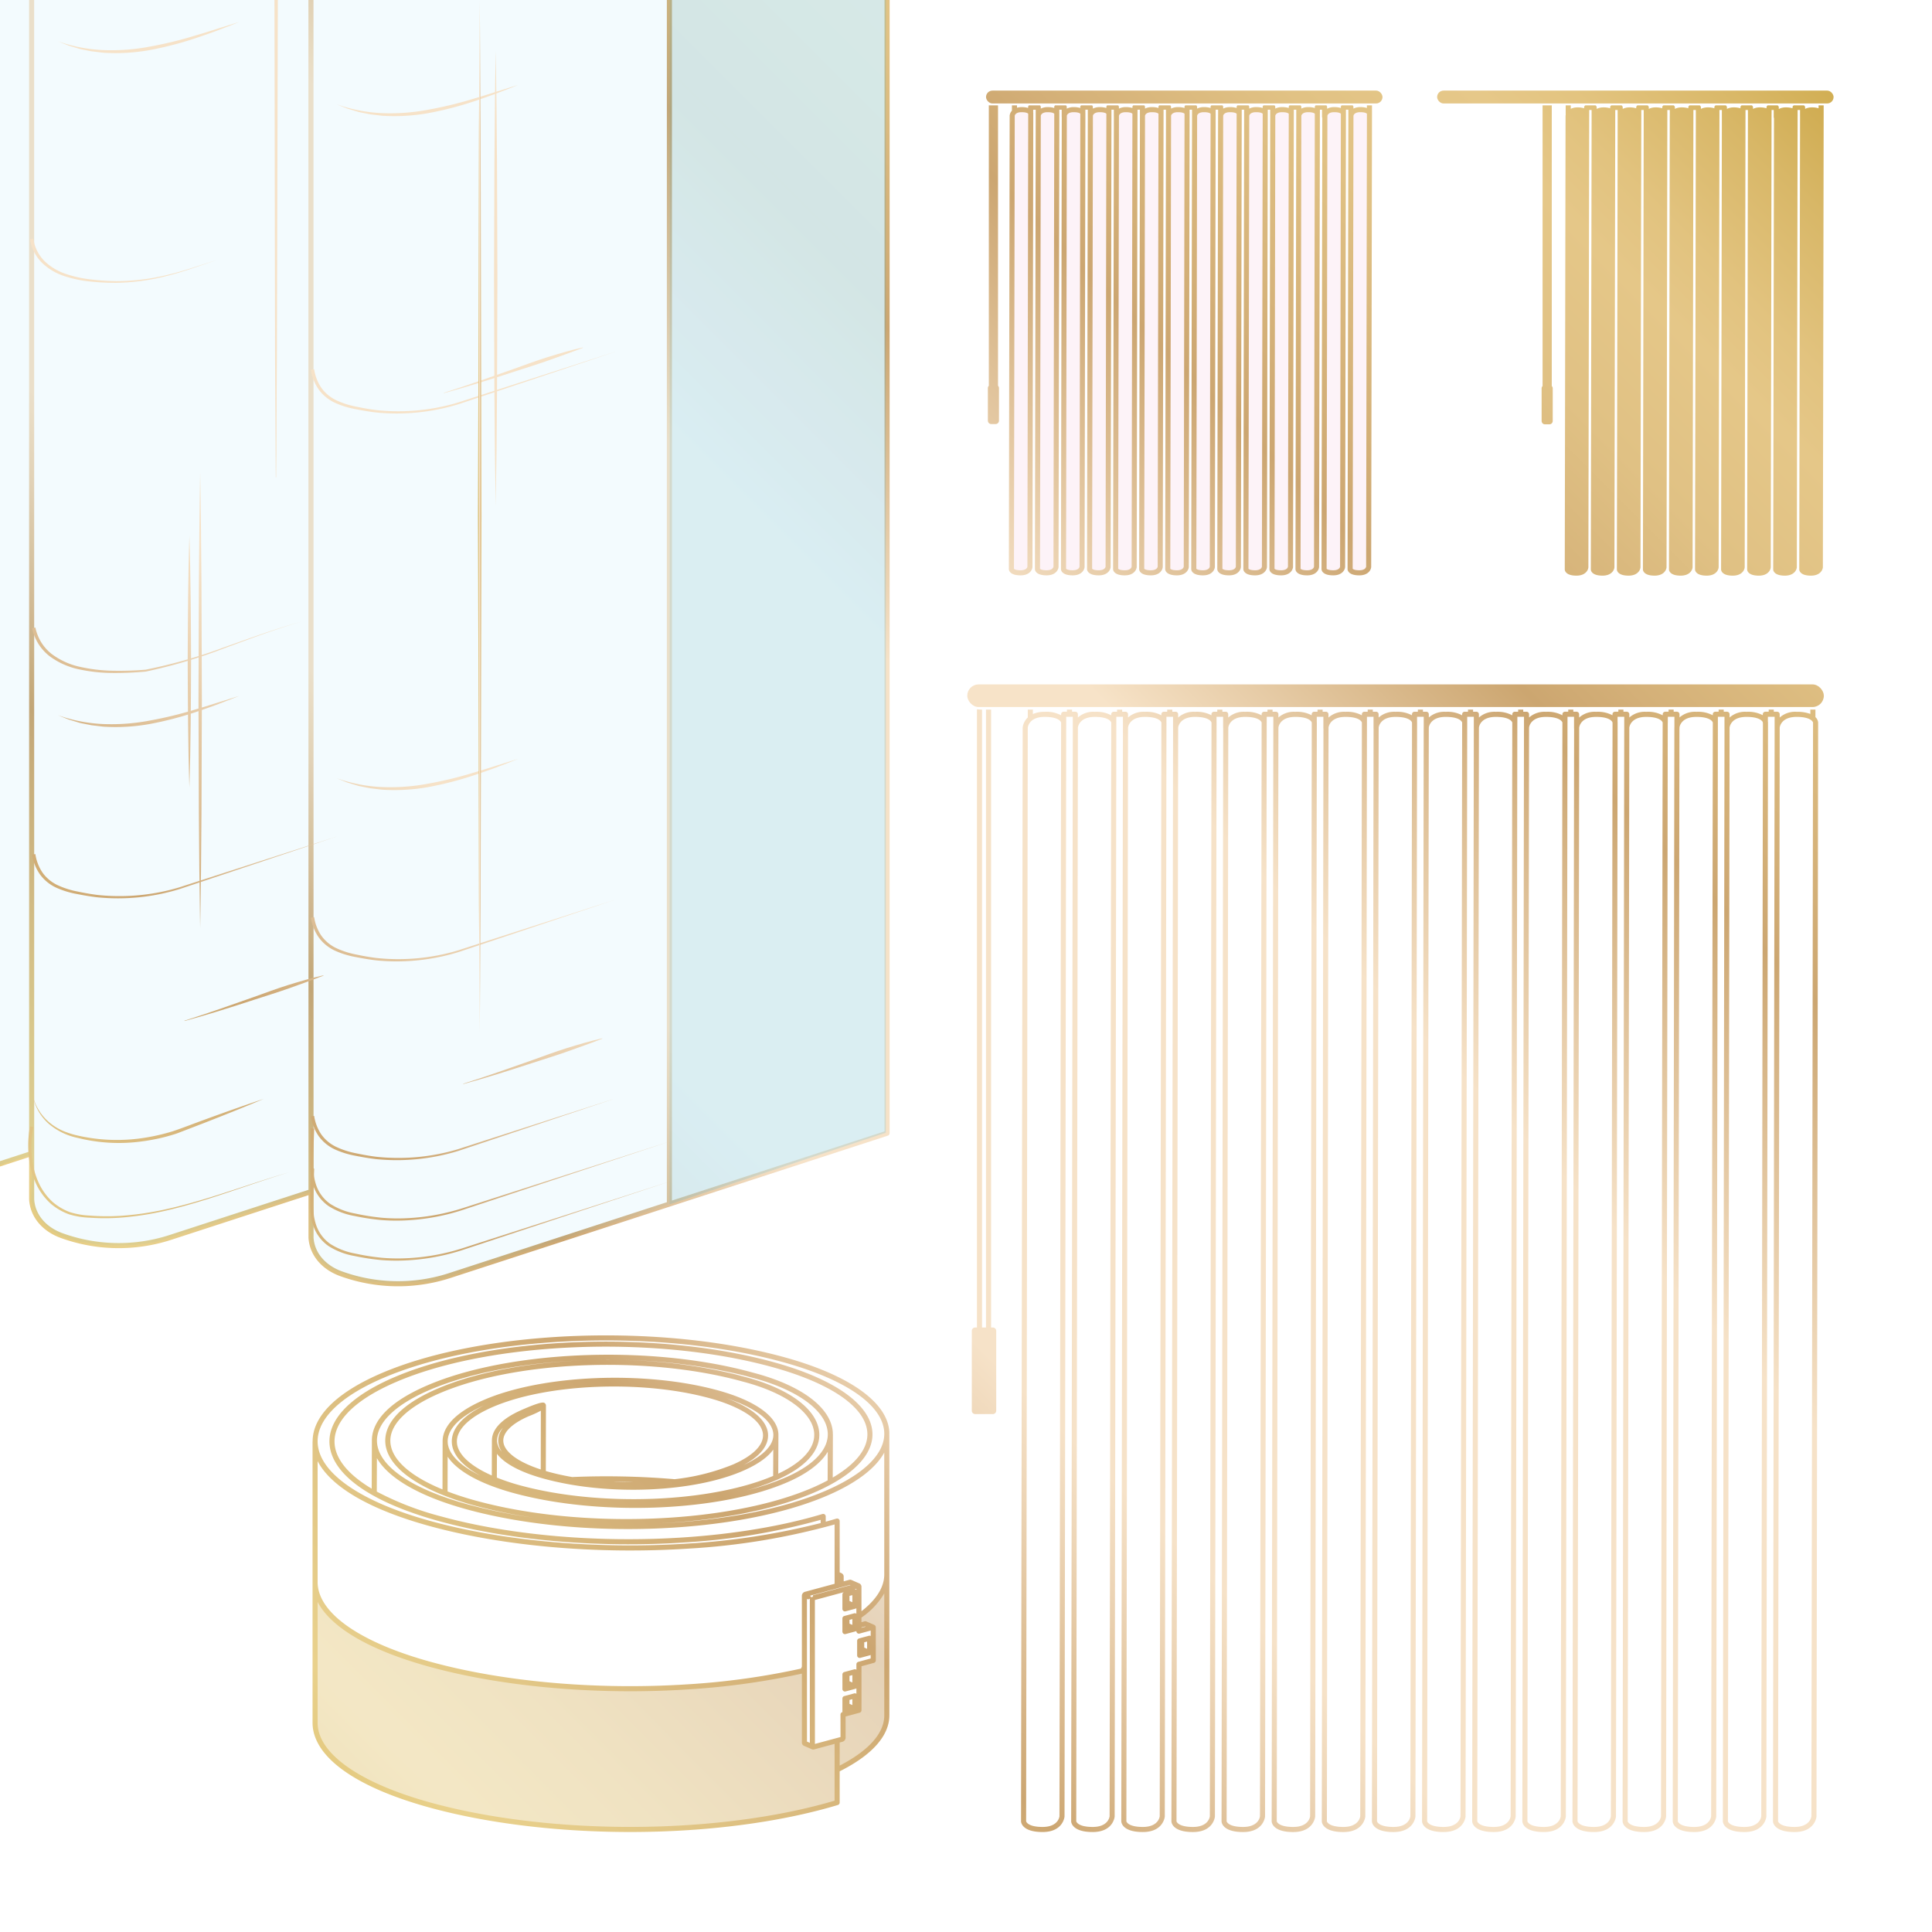 <svg id="fd10c447-c113-49e8-a3a1-543104033af2" data-name="Isolation Mode" xmlns="http://www.w3.org/2000/svg" xmlns:xlink="http://www.w3.org/1999/xlink" viewBox="0 0 570 570"><defs><style>.f286c3e5-eef7-4e6f-a787-8b7ee2caae89{opacity:0.19;fill:url(#a0eccf60-12b5-4ecc-94e8-7d94cad04137);}.bd7a1d1f-dd6f-4619-a085-82ec1206905c,.bfadcf6d-6f22-4037-9214-230cf7a2fd7b{opacity:0.1;}.b1fca614-5984-4a9d-9085-a9a41a1828c4{fill:#e60c80;}.a2478ba7-6d4a-4bff-8ff6-1b24a7a44d4c,.b1fca614-5984-4a9d-9085-a9a41a1828c4{opacity:0.5;}.f2bbcc0b-63f2-4738-9a6e-2f559977c91e{fill:url(#e9a1ef26-1f77-4011-aeb2-71ebdcc7582c);}.f6d57e0a-2a71-466c-accb-7d3a6613c3d0{fill:url(#a2339571-8798-4a38-b864-97060850fe69);}.ed21162f-1175-4ebd-b4b9-2f46033d1843{fill:url(#affb32e7-7368-483a-915f-09052647d119);}.b3e17337-a9ef-40bf-8015-971062f0cc18{fill:url(#a307c739-b07a-4d7f-88ec-98dc107ad2ad);}.a7bbb759-55b1-48b8-8417-98d16b137996{fill:url(#b8116bd8-b034-4091-a79f-6cf687c2dad2);}.bb669971-c50e-4294-8942-0bcb979e06e7{fill:url(#b9c407bd-179c-4af4-951e-5db14246306f);}.a2136889-35a8-4f4f-a896-1a57d1f5e812{fill:url(#aabac6b2-bc99-42f8-b433-bba0ab5526db);}.a42274f0-f2da-4412-9dbc-b7e73df73d48{fill:url(#f6d18f24-c1aa-4e05-bde6-4586d65f9a13);}.a9e3ced6-a6ce-4af0-bbb1-1bf5ac5e4e8a{fill:url(#b5390ddc-460d-4978-840e-07707d4c7e65);}.a66f5287-6baa-4441-ba72-5f0ca2d77b7a{fill:url(#a75f2178-d68d-4ff4-b6a7-6ddaeeed55f2);}.a2478ba7-6d4a-4bff-8ff6-1b24a7a44d4c{fill:url(#b1e83b49-b4d8-4bd9-88ca-b3ba6a193fce);}.e3284c88-0de5-4a88-9e88-0075de1a2e62{fill:url(#ec5f486d-a19f-4d46-a057-0cd65e180b6e);}.afdfda76-251a-4f01-ae99-a1f7174b22d0{fill:url(#a6749cb3-5169-45ce-b45f-8414b2362758);}.ff95026e-8b20-490c-a527-9a79f835f64b{fill:url(#b0337816-608a-4cef-8163-042ad859feb6);}.f3be0bdc-56f3-4058-a193-c18310a39e09{fill:url(#f96748a2-9d52-4549-ae5c-827a50f757ac);}.f00fa678-fd8e-4a77-9355-e7c2231c2c37{fill:url(#b19a1583-c5e5-4733-8602-56f72a9efa4e);}.f4196856-0365-478c-b3c4-b105c9271e91{fill:url(#a4e4f3b8-cb2f-4393-9319-1271524d5f25);}.a358887b-f631-45cf-ae05-d706c767951c{fill:url(#f977f151-f108-4235-b336-af8d9b0b7a85);}.a479643e-079a-4b9f-9b00-197a868d2aec{fill:url(#eb63dfe7-87b8-4c14-b805-57ccb1a61256);}.bd7a1d1f-dd6f-4619-a085-82ec1206905c,.e216487f-6e9c-403d-87d4-740dfb93244a{fill:#00a0e4;}.e216487f-6e9c-403d-87d4-740dfb93244a{opacity:0.05;}.f77f9f01-3151-46b9-b559-0c99eac7715e{fill:url(#be93d267-d1eb-45a2-a9aa-9df4d3649883);}.efa093c5-3860-4301-b2e0-33d4a391ef77{fill:url(#f8009eb5-aa0d-4095-83bb-836c9870fa6c);}.edc1bb56-6573-4f36-ab02-6fb260168585{fill:url(#fb0993a7-5b25-43d0-93db-05d45e57c6d8);}.bb2f7004-7ea4-4bb5-9b7f-8eedc31aa666{fill:url(#a7cdb01c-e293-4e3d-bf72-f1fcc46cb147);}.abbb85ee-08e5-4d50-8dfe-f4226f5d7920{fill:url(#afacdf55-098c-4bd3-bf1f-8a7c955aacae);}.a91112e5-4d23-4541-b464-7e7506e42dff{fill:url(#bd57f77c-796f-4837-ba86-a8f0fddb5764);}.b7693cf1-afdb-4ae7-b2c9-688e3e2c054f{fill:url(#f5d37cef-303b-4645-b3a3-9c575470ba39);}.bbce79db-8fae-48a5-8e16-14648c483931{fill:url(#e539f4ff-52ae-4b11-bd87-5969813e49fb);}.a3d95a63-4b2a-4317-991d-dc75422b803b{fill:url(#b56ee68b-b9e7-4c4b-8e0e-0e4681cd3bb9);}.b49ff9a8-81a5-4629-8ae6-464c192aadc3{fill:url(#a07ffd74-a1fb-4ab0-ad77-cd1056db170d);}.ea259c39-2aed-436e-94dd-1297ecb44eb4{fill:url(#b627dc0b-8893-43e7-8901-07d543fb0faa);}.f036891d-b707-4a12-8bcb-398e20ca3744{fill:url(#ba9e62c2-8b7b-4811-802c-628e7d8d4e0d);}.edb1ec35-5df9-44ab-9cb9-ac986edae14e{fill:url(#fe2d4193-c3bb-473e-a1de-06fe8a3a4b00);}.bde88563-3963-4723-b5d0-fae5aa368fc7{fill:url(#e647ae1b-35bf-4b99-9404-697e3ca2f0ce);}.aef98893-f040-4c3b-9160-3e880c1d4a5f{fill:url(#e7accd7c-5ee1-44cd-a724-c47f33be1dbf);}.bc0db89d-f7c4-46a9-b761-711dbead5689{fill:url(#ec70fd80-a7db-44b7-86b0-0afc3263027c);}.bf82ab51-4f1c-4c73-9f26-67f3c6cb3c07{fill:url(#a0be661f-a497-4ccd-8839-7b4a8e9aaaa4);}.ad67143c-e019-413b-aeee-df14366a7b66{fill:url(#b31f3b96-e6c0-42c3-8111-6f93dd9c8b95);}.acaea82c-f247-447e-af5f-a9c2716df469{fill:url(#bceb2476-da16-46c7-a4f2-e99b69543144);}.a364a0bb-91e7-4630-9a21-3cf3a86d847d{fill:url(#bb1495f5-e217-4249-bd6e-4c0386992a14);}.e233a268-a878-431f-921d-d8833d761f16{fill:url(#a2baf3d3-9e26-4c94-8291-31db829cf68d);}.a773c58d-f79a-4e03-b0eb-2cc151a90adf{fill:url(#bd98d704-ad03-4fe8-80c7-f037c9108521);}.b9569ad3-0ef9-4eb0-8dee-e3972ecba762{fill:url(#a9807f9f-2830-49d1-9216-274f6a70e7b1);}.e276a21c-d769-49e8-8a6f-70f3683bf3fc{fill:url(#b48c0c3c-0d9e-4091-8dc2-292cce93c1ca);}.f2d7bc79-357b-416d-8f9a-1445508b08cb{fill:url(#bdde3e93-e530-4dc1-b58d-bdea2b8f70d9);}.ebebd6f7-acfe-4b68-8f84-301bef6635e0{fill:url(#b3071f5d-00e8-4c5b-9ca4-c0215450fc78);}</style><linearGradient id="a0eccf60-12b5-4ecc-94e8-7d94cad04137" x1="-53.869" y1="450.049" x2="419.58" y2="-22.793" gradientUnits="userSpaceOnUse"><stop offset="0" stop-color="#c29b2e"/><stop offset="0.012" stop-color="#c5a036"/><stop offset="0.107" stop-color="#dfc374"/><stop offset="0.152" stop-color="#e9d18c"/><stop offset="0.201" stop-color="#e2c786"/><stop offset="0.284" stop-color="#d1ad76"/><stop offset="0.303" stop-color="#cca671"/><stop offset="0.326" stop-color="#d6b486"/><stop offset="0.382" stop-color="#edd5b6"/><stop offset="0.41" stop-color="#f6e2c8"/><stop offset="0.607" stop-color="#f6e2c8"/><stop offset="0.719" stop-color="#cca671"/><stop offset="0.746" stop-color="#d3af77"/><stop offset="0.812" stop-color="#e0c184"/><stop offset="0.86" stop-color="#e5c788"/><stop offset="0.885" stop-color="#e2c37f"/><stop offset="0.927" stop-color="#d8b767"/><stop offset="0.98" stop-color="#c9a33f"/><stop offset="1" stop-color="#c29b2e"/></linearGradient><linearGradient id="e9a1ef26-1f77-4011-aeb2-71ebdcc7582c" x1="-2.384" y1="567.693" x2="561.375" y2="4.656" xlink:href="#a0eccf60-12b5-4ecc-94e8-7d94cad04137"/><linearGradient id="a2339571-8798-4a38-b864-97060850fe69" x1="1.38" y1="571.461" x2="565.139" y2="8.425" xlink:href="#a0eccf60-12b5-4ecc-94e8-7d94cad04137"/><linearGradient id="affb32e7-7368-483a-915f-09052647d119" x1="5.209" y1="575.295" x2="568.968" y2="12.259" xlink:href="#a0eccf60-12b5-4ecc-94e8-7d94cad04137"/><linearGradient id="a307c739-b07a-4d7f-88ec-98dc107ad2ad" x1="8.973" y1="579.064" x2="572.731" y2="16.027" xlink:href="#a0eccf60-12b5-4ecc-94e8-7d94cad04137"/><linearGradient id="b8116bd8-b034-4091-a79f-6cf687c2dad2" x1="12.989" y1="583.085" x2="576.748" y2="20.049" xlink:href="#a0eccf60-12b5-4ecc-94e8-7d94cad04137"/><linearGradient id="b9c407bd-179c-4af4-951e-5db14246306f" x1="16.753" y1="586.854" x2="580.512" y2="23.818" xlink:href="#a0eccf60-12b5-4ecc-94e8-7d94cad04137"/><linearGradient id="aabac6b2-bc99-42f8-b433-bba0ab5526db" x1="20.596" y1="590.702" x2="584.355" y2="27.666" xlink:href="#a0eccf60-12b5-4ecc-94e8-7d94cad04137"/><linearGradient id="f6d18f24-c1aa-4e05-bde6-4586d65f9a13" x1="24.486" y1="594.597" x2="588.245" y2="31.561" xlink:href="#a0eccf60-12b5-4ecc-94e8-7d94cad04137"/><linearGradient id="b5390ddc-460d-4978-840e-07707d4c7e65" x1="28.283" y1="598.399" x2="592.042" y2="35.362" xlink:href="#a0eccf60-12b5-4ecc-94e8-7d94cad04137"/><linearGradient id="a75f2178-d68d-4ff4-b6a7-6ddaeeed55f2" x1="32.126" y1="602.247" x2="595.885" y2="39.211" xlink:href="#a0eccf60-12b5-4ecc-94e8-7d94cad04137"/><linearGradient id="b1e83b49-b4d8-4bd9-88ca-b3ba6a193fce" x1="49.7" y1="619.843" x2="613.459" y2="56.807" xlink:href="#a0eccf60-12b5-4ecc-94e8-7d94cad04137"/><linearGradient id="ec5f486d-a19f-4d46-a057-0cd65e180b6e" x1="37.806" y1="607.934" x2="601.565" y2="44.898" xlink:href="#a0eccf60-12b5-4ecc-94e8-7d94cad04137"/><linearGradient id="a6749cb3-5169-45ce-b45f-8414b2362758" x1="111.156" y1="681.378" x2="674.915" y2="118.342" xlink:href="#a0eccf60-12b5-4ecc-94e8-7d94cad04137"/><linearGradient id="b0337816-608a-4cef-8163-042ad859feb6" x1="16.778" y1="586.879" x2="580.536" y2="23.842" xlink:href="#a0eccf60-12b5-4ecc-94e8-7d94cad04137"/><linearGradient id="f96748a2-9d52-4549-ae5c-827a50f757ac" x1="-99.713" y1="470.238" x2="464.046" y2="-92.798" xlink:href="#a0eccf60-12b5-4ecc-94e8-7d94cad04137"/><linearGradient id="b19a1583-c5e5-4733-8602-56f72a9efa4e" x1="-59.706" y1="510.297" x2="504.053" y2="-52.74" xlink:href="#a0eccf60-12b5-4ecc-94e8-7d94cad04137"/><linearGradient id="a4e4f3b8-cb2f-4393-9319-1271524d5f25" x1="-18.106" y1="551.951" x2="545.653" y2="-11.086" xlink:href="#a0eccf60-12b5-4ecc-94e8-7d94cad04137"/><linearGradient id="f977f151-f108-4235-b336-af8d9b0b7a85" x1="14.378" y1="584.476" x2="578.137" y2="21.44" xlink:href="#a0eccf60-12b5-4ecc-94e8-7d94cad04137"/><linearGradient id="eb63dfe7-87b8-4c14-b805-57ccb1a61256" x1="-81.54" y1="384.104" x2="357.379" y2="-54.253" xlink:href="#a0eccf60-12b5-4ecc-94e8-7d94cad04137"/><linearGradient id="be93d267-d1eb-45a2-a9aa-9df4d3649883" x1="-91.559" y1="473.401" x2="479.91" y2="-80.187" xlink:href="#a0eccf60-12b5-4ecc-94e8-7d94cad04137"/><linearGradient id="f8009eb5-aa0d-4095-83bb-836c9870fa6c" x1="-40.476" y1="526.134" x2="530.993" y2="-27.454" xlink:href="#a0eccf60-12b5-4ecc-94e8-7d94cad04137"/><linearGradient id="fb0993a7-5b25-43d0-93db-05d45e57c6d8" x1="-51.257" y1="515.005" x2="520.212" y2="-38.583" xlink:href="#a0eccf60-12b5-4ecc-94e8-7d94cad04137"/><linearGradient id="a7cdb01c-e293-4e3d-bf72-f1fcc46cb147" x1="-155.896" y1="406.986" x2="415.573" y2="-146.602" xlink:href="#a0eccf60-12b5-4ecc-94e8-7d94cad04137"/><linearGradient id="afacdf55-098c-4bd3-bf1f-8a7c955aacae" x1="-54.361" y1="511.801" x2="517.108" y2="-41.788" xlink:href="#a0eccf60-12b5-4ecc-94e8-7d94cad04137"/><linearGradient id="bd57f77c-796f-4837-ba86-a8f0fddb5764" x1="-83.67" y1="481.544" x2="487.799" y2="-72.044" xlink:href="#a0eccf60-12b5-4ecc-94e8-7d94cad04137"/><linearGradient id="f5d37cef-303b-4645-b3a3-9c575470ba39" x1="-229.364" y1="331.145" x2="342.105" y2="-222.444" xlink:href="#a0eccf60-12b5-4ecc-94e8-7d94cad04137"/><linearGradient id="e539f4ff-52ae-4b11-bd87-5969813e49fb" x1="-164.451" y1="398.155" x2="407.018" y2="-155.434" xlink:href="#a0eccf60-12b5-4ecc-94e8-7d94cad04137"/><linearGradient id="b56ee68b-b9e7-4c4b-8e0e-0e4681cd3bb9" x1="-109.468" y1="454.914" x2="462.002" y2="-98.674" xlink:href="#a0eccf60-12b5-4ecc-94e8-7d94cad04137"/><linearGradient id="a07ffd74-a1fb-4ab0-ad77-cd1056db170d" x1="-208.834" y1="352.337" x2="362.635" y2="-201.251" xlink:href="#a0eccf60-12b5-4ecc-94e8-7d94cad04137"/><linearGradient id="b627dc0b-8893-43e7-8901-07d543fb0faa" x1="-100.369" y1="464.306" x2="471.1" y2="-89.282" xlink:href="#a0eccf60-12b5-4ecc-94e8-7d94cad04137"/><linearGradient id="ba9e62c2-8b7b-4811-802c-628e7d8d4e0d" x1="-132.783" y1="430.846" x2="438.686" y2="-122.743" xlink:href="#a0eccf60-12b5-4ecc-94e8-7d94cad04137"/><linearGradient id="fe2d4193-c3bb-473e-a1de-06fe8a3a4b00" x1="-167.848" y1="394.648" x2="403.621" y2="-158.941" xlink:href="#a0eccf60-12b5-4ecc-94e8-7d94cad04137"/><linearGradient id="e647ae1b-35bf-4b99-9404-697e3ca2f0ce" x1="-158.58" y1="404.215" x2="412.889" y2="-149.373" xlink:href="#a0eccf60-12b5-4ecc-94e8-7d94cad04137"/><linearGradient id="e7accd7c-5ee1-44cd-a724-c47f33be1dbf" x1="-257.947" y1="301.639" x2="313.523" y2="-251.949" xlink:href="#a0eccf60-12b5-4ecc-94e8-7d94cad04137"/><linearGradient id="ec70fd80-a7db-44b7-86b0-0afc3263027c" x1="-100.847" y1="463.813" x2="470.622" y2="-89.775" xlink:href="#a0eccf60-12b5-4ecc-94e8-7d94cad04137"/><linearGradient id="a0be661f-a497-4ccd-8839-7b4a8e9aaaa4" x1="-209.18" y1="351.98" x2="362.289" y2="-201.608" gradientUnits="userSpaceOnUse"><stop offset="0" stop-color="#c39c2e"/><stop offset="0.013" stop-color="#c7a137"/><stop offset="0.107" stop-color="#e0c475"/><stop offset="0.152" stop-color="#ead18d"/><stop offset="0.201" stop-color="#e3c786"/><stop offset="0.284" stop-color="#d1ad75"/><stop offset="0.303" stop-color="#cca670"/><stop offset="0.327" stop-color="#d7b586"/><stop offset="0.382" stop-color="#eed6b6"/><stop offset="0.41" stop-color="#f7e3c8"/><stop offset="0.607" stop-color="#f7e3c8"/><stop offset="0.719" stop-color="#cca670"/><stop offset="0.748" stop-color="#d4b078"/><stop offset="0.812" stop-color="#e1c284"/><stop offset="0.86" stop-color="#e6c889"/><stop offset="0.885" stop-color="#e3c480"/><stop offset="0.926" stop-color="#d9b868"/><stop offset="0.979" stop-color="#caa540"/><stop offset="1" stop-color="#c39c2e"/></linearGradient><linearGradient id="b31f3b96-e6c0-42c3-8111-6f93dd9c8b95" x1="-209.301" y1="351.856" x2="362.168" y2="-201.733" xlink:href="#a0eccf60-12b5-4ecc-94e8-7d94cad04137"/><linearGradient id="bceb2476-da16-46c7-a4f2-e99b69543144" x1="-152.004" y1="411.003" x2="419.465" y2="-142.585" xlink:href="#a0eccf60-12b5-4ecc-94e8-7d94cad04137"/><linearGradient id="bb1495f5-e217-4249-bd6e-4c0386992a14" x1="-159.232" y1="403.542" x2="412.237" y2="-150.047" xlink:href="#a0eccf60-12b5-4ecc-94e8-7d94cad04137"/><linearGradient id="a2baf3d3-9e26-4c94-8291-31db829cf68d" x1="-171.962" y1="390.401" x2="399.507" y2="-163.188" xlink:href="#a0eccf60-12b5-4ecc-94e8-7d94cad04137"/><linearGradient id="bd98d704-ad03-4fe8-80c7-f037c9108521" x1="-46.376" y1="520.043" x2="525.093" y2="-33.545" xlink:href="#a0eccf60-12b5-4ecc-94e8-7d94cad04137"/><linearGradient id="a9807f9f-2830-49d1-9216-274f6a70e7b1" x1="141.051" y1="152.338" x2="142.051" y2="152.338" xlink:href="#a0eccf60-12b5-4ecc-94e8-7d94cad04137"/><linearGradient id="b48c0c3c-0d9e-4091-8dc2-292cce93c1ca" x1="21.629" y1="593.894" x2="591.667" y2="26.002" xlink:href="#a0be661f-a497-4ccd-8839-7b4a8e9aaaa4"/><linearGradient id="bdde3e93-e530-4dc1-b58d-bdea2b8f70d9" x1="-29.328" y1="538.506" x2="539.28" y2="-27.956" xlink:href="#a0be661f-a497-4ccd-8839-7b4a8e9aaaa4"/><linearGradient id="b3071f5d-00e8-4c5b-9ca4-c0215450fc78" x1="-95.621" y1="471.962" x2="472.987" y2="-94.501" xlink:href="#a0be661f-a497-4ccd-8839-7b4a8e9aaaa4"/></defs><g id="bbcb6e72-613b-4387-a08e-3237538f50ee" data-name="BD_content_hub_allusion_gold"><polygon class="f286c3e5-eef7-4e6f-a787-8b7ee2caae89" points="197.564 355.313 261.342 334.18 261.386 0 197.564 0 197.564 355.313"/><g class="bfadcf6d-6f22-4037-9214-230cf7a2fd7b"><path class="b1fca614-5984-4a9d-9085-a9a41a1828c4" d="M303.894,167.125s-.129,1.76-2.768,1.76-2.703-1.092-2.703-1.092l.235-133.796s.129-1.76,2.768-1.76,2.703,1.092,2.703,1.092Z"/><path class="b1fca614-5984-4a9d-9085-a9a41a1828c4" d="M311.432,167.125s-.129,1.76-2.768,1.76-2.703-1.092-2.703-1.092l.235-133.796s.129-1.76,2.768-1.76,2.703,1.092,2.703,1.092Z"/><path class="b1fca614-5984-4a9d-9085-a9a41a1828c4" d="M319.302,167.014s-.129,1.76-2.768,1.76-2.703-1.092-2.703-1.092l.235-133.796s.129-1.76,2.768-1.76,2.703,1.092,2.703,1.092Z"/><path class="b1fca614-5984-4a9d-9085-a9a41a1828c4" d="M326.839,167.014s-.129,1.76-2.768,1.76-2.703-1.092-2.703-1.092l.235-133.796s.129-1.76,2.768-1.76,2.703,1.092,2.703,1.092Z"/><path class="b1fca614-5984-4a9d-9085-a9a41a1828c4" d="M334.71,167.014s-.129,1.76-2.768,1.76-2.703-1.092-2.703-1.092l.235-133.796s.129-1.76,2.768-1.76,2.703,1.092,2.703,1.092Z"/><path class="b1fca614-5984-4a9d-9085-a9a41a1828c4" d="M342.247,167.014s-.129,1.76-2.768,1.76-2.703-1.092-2.703-1.092l.235-133.796s.129-1.76,2.768-1.76,2.703,1.092,2.703,1.092Z"/><path class="b1fca614-5984-4a9d-9085-a9a41a1828c4" d="M350.117,167.014s-.129,1.76-2.768,1.76-2.703-1.092-2.703-1.092l.235-133.796s.129-1.76,2.768-1.76,2.703,1.092,2.703,1.092Z"/><path class="b1fca614-5984-4a9d-9085-a9a41a1828c4" d="M357.655,167.014s-.129,1.76-2.768,1.76-2.703-1.092-2.703-1.092L352.419,33.886s.129-1.76,2.768-1.76S357.89,33.218,357.89,33.218Z"/><path class="b1fca614-5984-4a9d-9085-a9a41a1828c4" d="M365.414,167.014s-.129,1.76-2.768,1.76-2.703-1.092-2.703-1.092l.235-133.796s.129-1.76,2.768-1.76,2.703,1.092,2.703,1.092Z"/><path class="b1fca614-5984-4a9d-9085-a9a41a1828c4" d="M372.952,167.014s-.129,1.76-2.768,1.76-2.703-1.092-2.703-1.092l.235-133.796s.129-1.76,2.768-1.76,2.703,1.092,2.703,1.092Z"/><path class="b1fca614-5984-4a9d-9085-a9a41a1828c4" d="M380.822,167.014s-.129,1.76-2.768,1.76-2.703-1.092-2.703-1.092L375.586,33.886s.129-1.76,2.768-1.76,2.703,1.092,2.703,1.092Z"/><path class="b1fca614-5984-4a9d-9085-a9a41a1828c4" d="M388.36,167.014s-.129,1.76-2.768,1.76-2.703-1.092-2.703-1.092l.235-133.796s.129-1.76,2.768-1.76,2.703,1.092,2.703,1.092Z"/><path class="b1fca614-5984-4a9d-9085-a9a41a1828c4" d="M396.451,167.014s-.129,1.76-2.768,1.76-2.703-1.092-2.703-1.092l.235-133.796s.129-1.76,2.768-1.76,2.703,1.092,2.703,1.092Z"/><path class="b1fca614-5984-4a9d-9085-a9a41a1828c4" d="M403.989,167.014s-.129,1.76-2.768,1.76-2.703-1.092-2.703-1.092L398.753,33.886s.129-1.76,2.768-1.76,2.703,1.092,2.703,1.092Z"/></g><path class="f2bbcc0b-63f2-4738-9a6e-2f559977c91e" d="M467.969,167.122s-.129,1.76-2.768,1.76-2.703-1.092-2.703-1.092l.235-133.796s.129-1.76,2.768-1.76,2.703,1.092,2.703,1.092Z"/><path class="f6d57e0a-2a71-466c-accb-7d3a6613c3d0" d="M475.427,167.2s-.129,1.76-2.768,1.76-2.703-1.092-2.703-1.092l.235-133.796s.129-1.76,2.768-1.76,2.703,1.092,2.703,1.092Z"/><path class="ed21162f-1175-4ebd-b4b9-2f46033d1843" d="M483.174,167.122s-.129,1.76-2.768,1.76-2.703-1.092-2.703-1.092l.235-133.796s.129-1.76,2.768-1.76,2.703,1.092,2.703,1.092Z"/><path class="b3e17337-a9ef-40bf-8015-971062f0cc18" d="M490.632,167.2s-.129,1.76-2.768,1.76-2.703-1.092-2.703-1.092l.235-133.796s.129-1.76,2.768-1.76,2.703,1.092,2.703,1.092Z"/><path class="a7bbb759-55b1-48b8-8417-98d16b137996" d="M498.754,167.122s-.129,1.76-2.768,1.76-2.703-1.092-2.703-1.092l.235-133.796s.129-1.76,2.768-1.76,2.703,1.092,2.703,1.092Z"/><path class="bb669971-c50e-4294-8942-0bcb979e06e7" d="M506.213,167.2s-.129,1.76-2.768,1.76-2.703-1.092-2.703-1.092l.235-133.796s.129-1.76,2.768-1.76,2.703,1.092,2.703,1.092Z"/><path class="a2136889-35a8-4f4f-a896-1a57d1f5e812" d="M513.91,167.2s-.129,1.76-2.768,1.76-2.703-1.092-2.703-1.092l.235-133.796s.129-1.76,2.768-1.76,2.703,1.092,2.703,1.092Z"/><path class="a42274f0-f2da-4412-9dbc-b7e73df73d48" d="M521.7,167.2s-.129,1.76-2.768,1.76-2.703-1.092-2.703-1.092l.235-133.796s.129-1.76,2.768-1.76,2.703,1.092,2.703,1.092Z"/><path class="a9e3ced6-a6ce-4af0-bbb1-1bf5ac5e4e8a" d="M529.302,167.2s-.129,1.76-2.768,1.76-2.703-1.092-2.703-1.092l.235-133.796s.129-1.76,2.768-1.76,2.703,1.092,2.703,1.092Z"/><path class="a66f5287-6baa-4441-ba72-5f0ca2d77b7a" d="M536.999,167.2s-.129,1.76-2.768,1.76-2.703-1.092-2.703-1.092l.235-133.796s.129-1.76,2.768-1.76S537.234,33.404,537.234,33.404Z"/><path class="a2478ba7-6d4a-4bff-8ff6-1b24a7a44d4c" d="M253.498,491.006l4.126-1.098-.004-9.768-2.352-1.054-1.852.473s-.081-2.554-.061-2.682a30.589,30.589,0,0,0,3.217-2.631,16.17,16.17,0,0,0,5.093-8.291l-.042,40.968s-.084,4.234-4.672,8.612a47.005,47.005,0,0,1-9.933,6.692l-.078,9.547a196.152,196.152,0,0,1-31.174,6.256,251.466,251.466,0,0,1-39.045,1.551c-24.856-.705-49.803-5.489-64.324-12.028-20.298-8.598-19.422-18.835-19.422-18.835l-.001-41.007s-.133,10.912,21.222,19.043c28.816,11.527,67.513,12.813,95.506,10.394a233.701,233.701,0,0,0,27.599-4.376l.05,21.478,2.582,1.187,8.727-2.464.089-7.153L253.409,504.571Z"/><path class="e3284c88-0de5-4a88-9e88-0075de1a2e62" d="M262.388,464.536c0-.006-.003-.011-.003-.017l-.004-41.112c0-.014-.007-.025-.008-.038a10.366,10.366,0,0,0-.006-1.056c-.584-8.579-11.696-16.51-30.486-21.76-36.815-10.286-89.191-8.291-119.242,4.542-13.32,5.689-20.432,12.779-20.404,20.173a.709.709,0,0,0-.026.129l.003,82.918a11.766,11.766,0,0,0,.234,2.293c1.835,9.032,13.956,17.07,34.132,22.635,17.166,4.734,38.117,7.254,59.366,7.254,5.738,0,11.501-.184,17.214-.558,16.262-1.064,31.491-3.626,44.041-7.41a.75.75,0,0,0,.533-.718v-9.216c9.5-4.767,14.572-10.418,14.657-16.373l-.004-41.599C262.385,464.594,262.388,464.565,262.388,464.536Zm-10.918,31.847-.844-.367v-1.575l.844-.227Zm0,6.666-.844-.367v-1.145l.844-.227ZM252.667,491.023v1.611a.745.745,0,0,0-.643-.125l-2.931.791a.75.75,0,0,0-.555.724v4.278a.75.75,0,0,0,.75.75.74.74,0,0,0,.195-.026l2.931-.791a.738.738,0,0,0,.252-.128v1.623a.746.746,0,0,0-.643-.125l-2.931.791a.75.75,0,0,0-.555.724v3.887a.723.723,0,0,0,.025.108l-.039.011a.75.75,0,0,0-.555.725l.009,6.625-7.552,2.039-.009-42.465,8.646-2.337a.748.748,0,0,0-.526.711V474.667a.749.749,0,0,0,.75.75.74.74,0,0,0,.195-.026l2.931-.791a.743.743,0,0,0,.243-.12V476.098a.745.745,0,0,0-.634-.12l-2.931.791a.75.75,0,0,0-.555.724v3.878a.749.749,0,0,0,.75.75.74.74,0,0,0,.195-.026l2.931-.791a.743.743,0,0,0,.243-.12v.047a.75.75,0,0,0,.946.724l3.28-.891v1.601a.733.733,0,0,0-.511-.065l-2.931.791a.75.75,0,0,0-.555.724V488.394a.749.749,0,0,0,.75.75.74.74,0,0,0,.195-.026l2.931-.791a.728.728,0,0,0,.12-.055v1.03l-3.665.998A.75.75,0,0,0,252.667,491.023ZM93.708,431.072c3.915,7.591,15.354,14.286,32.869,19.117,21.801,6.012,49.716,8.453,76.58,6.696a203.463,203.463,0,0,0,43.074-7.123V467.269l-8.738,2.361a1.246,1.246,0,0,0-.918,1.2l.004,20.899-.263.559a216.667,216.667,0,0,1-33.26,4.627c-26.705,1.749-54.438-.675-76.084-6.646-19.318-5.328-31.368-13.16-33.059-21.488a10.053,10.053,0,0,1-.202-2.28l-.002-.014ZM250.779,467.594l.144.063-11.086,2.996a.393.393,0,1,1-.748.101Zm-.153,4.74v-1.495l.844-.227v2.09Zm2.032-3.593v.288a.744.744,0,0,0-.615-.122Zm-1.188,10.648-.844-.367v-1.113l.844-.228Zm-13.293-7.594a.62.62,0,0,0,.441.01,1.269,1.269,0,0,0,.336-.165,1.2,1.2,0,0,0-.035.211l.009,42.334-.844-.367-.009-42.092A.612.612,0,0,0,238.177,471.796Zm17.643,14.656-.844-.367v-1.553l.844-.227Zm-1.661-6.201v-.104l1.075-.292.147.064Zm-.267-12.808a.717.717,0,0,0-.096-.117c-.012-.01-.016-.025-.028-.034-.018-.013-.041-.014-.059-.027a.726.726,0,0,0-.117-.082l-2.373-1.035a.988.988,0,0,0-.659-.049l-1.646.445V465.087a.981.981,0,0,0-.338-.728.732.732,0,0,0-.281-.222l-.562-.239V448.757a.75.75,0,0,0-.967-.718q-1.545.467-3.145.907l-.006-1.552a.75.75,0,0,0-.304-.6.758.758,0,0,0-.663-.115c-11.704,3.529-25.921,5.92-41.113,6.914-25.125,1.643-51.211-.636-71.573-6.251a87.734,87.734,0,0,1-18.798-7.276l.035-9.866c3.408,5.944,12.61,11.277,26.311,15.055,33.316,9.188,80.2,7.396,106.733-4.083,8.433-3.648,14.106-7.989,16.638-12.61l.004,36.061c-.029,3.656-2.348,7.348-6.726,10.74v-7.279A.97.97,0,0,0,253.891,467.443Zm-123.308-42.165-.002.012-.032,14.135c-9.538-3.92-15.027-8.785-15.37-13.878-.35-5.193,4.859-10.361,14.668-14.549,21.694-9.266,58.909-11.031,86.571-4.109.925.231,1.465.378,2.743.726,12.486,3.254,20.549,9.057,21.042,15.143.357,4.41-3.405,8.655-10.597,12.015l.051-11.275c.004-.208 0-.412-.014-.608-.381-5.072-6.926-9.709-17.956-12.722-21.526-5.879-51.878-4.592-69.097,2.93C132.743,417.399,130.564,422.009,130.583,425.278Zm96.011-2.224c-.302-4.018-4.686-7.743-12.22-10.516,8.4,2.762,13.481,6.581,13.773,10.463.241,3.222-2.823,6.463-8.649,9.167C225.606,428.858,226.774,425.447,226.595,423.054Zm-83.703-8.451c-8.247,4.033-9.794,8.259-9.578,11.172.26,3.485,3.216,6.785,8.412,9.579-5.92-2.855-9.375-6.25-9.631-9.691C131.804,421.754,135.636,417.833,142.892,414.604Zm-8.082,11.061c-.275-3.708,3.423-7.432,10.414-10.486,15.938-6.963,44.071-8.144,64.05-2.687,9.604,2.623,15.521,6.614,15.826,10.675.234,3.12-2.858,6.264-8.708,8.852a63.613,63.613,0,0,1-17.366,4.391,238.086,238.086,0,0,0-30.214-.635c-2.318-.403-4.565-.892-6.706-1.47-.365-.099-.717-.202-1.069-.305l.032-19.336-.001-.008 0-.055a.921.921,0,0,0-.399-.665c-.324-.201-.875-.535-6.664,1.996-7.215,3.152-8.861,6.561-8.873,9.003-.001.013-.008.025-.008.038l-.031,10.34C138.786,432.522,135.067,429.119,134.81,425.665Zm52.041,11.531c-1.993.014-3.992-.029-5.983-.124Q183.867,437.096,186.851,437.196Zm-27.314-3.659c-6.738-2.197-10.814-5.205-11.041-8.254-.194-2.609,2.457-5.25,7.441-7.429a29.969,29.969,0,0,0,3.628-1.651ZM147,425.395a6.023,6.023,0,0,0,1.037,2.891,5.326,5.326,0,0,1-1.397-3.027,5.271,5.271,0,0,1,1.753-3.998A5.902,5.902,0,0,0,147,425.395Zm-.389,3.527c2.27,2.954,7.101,5.517,14.137,7.414,18.796,5.067,44.042,3.989,58.725-2.508,4.62-2.045,7.24-4.174,8.666-6.149l-.035,7.761c-18.554,7.887-51.012,9.162-74.411,2.854a63.222,63.222,0,0,1-7.103-2.349Zm82.807,7.593c8.346-3.693,12.707-8.622,12.281-13.879-.555-6.843-8.838-13.001-22.15-16.471-1.284-.35-1.832-.499-2.767-.732a154.276,154.276,0,0,0-33.525-4.204,162.85,162.85,0,0,1,35.629,4.429c.983.246,1.558.402,2.916.771,13.29,3.464,21.873,9.646,22.398,16.135.396,4.881-3.915,9.572-12.137,13.21a72.931,72.931,0,0,1-11.593,3.89A66.326,66.326,0,0,0,229.418,436.515Zm-52.042-35.316c.69-.008,1.38-.02,2.072-.02.291,0,.583.01.875.012Q178.848,401.182,177.375,401.198Zm-48.118,8.419c-13.38,5.714-15.855,11.872-15.575,16.03.492,7.304,10.029,14.045,26.165,18.496a144.416,144.416,0,0,0,17.777,3.643,153.612,153.612,0,0,1-19.718-3.979c-16.477-4.544-26.199-11.204-26.676-18.27-.373-5.541,5.174-11.049,15.618-15.509,12.233-5.224,29.108-8.198,46.647-8.748C156.869,401.82,140.873,404.658,129.258,409.617Zm44.854-8.355c.8-.023,1.601-.043,2.403-.055Q175.311,401.226,174.111,401.262Zm-33.865,41.435q-4.462-1.23-8.198-2.67l.023-10.255c2.852,4.292,9.719,8.103,19.738,10.804,25.477,6.869,60.995,5.363,80.863-3.428,5.636-2.495,9.551-5.52,11.54-8.825l-.034,8.441c-1.38.741-2.861,1.463-4.469,2.159C215.008,449.609,171.319,451.268,140.246,442.697Zm105.486-19.491a.675.675,0,0,0-.02-.102c-.002-.22.002-.439-.016-.66-.588-7.252-9.378-13.781-23.507-17.463-1.365-.372-1.946-.529-2.939-.777-29.683-7.429-69.66-5.519-92.99,4.444-13.709,5.855-16.627,12.139-16.543,16.53l-.05,14.027c-6.163-3.677-9.916-7.794-10.779-12.048-1.417-6.975,5.026-13.901,18.145-19.503,28.007-11.963,76.865-13.812,111.231-4.211,17.052,4.764,27.12,11.752,27.625,19.172.316,4.642-3.272,9.257-10.206,13.31ZM113.228,406.475c16.974-7.249,41.144-11.004,65.561-11.004,18.419,0,36.98,2.139,52.688,6.527,18.143,5.069,28.855,12.511,29.394,20.418.423,6.219-5.693,12.391-17.223,17.379-12.917,5.588-30.713,8.854-49.399,9.646,17.423-.824,33.982-3.917,46.058-9.14,11.457-4.957,17.522-11.273,17.079-17.787-.55-8.092-11.018-15.569-28.717-20.515-34.65-9.681-83.943-7.801-112.226,4.276C102.599,412.186,95.843,419.708,97.416,427.456c1.729,8.516,13.146,16.091,32.146,21.332,20.519,5.658,46.784,7.956,72.069,6.302a191.591,191.591,0,0,0,40.486-6.688l.004.949a208.71,208.71,0,0,1-39.062,6.038c-26.705,1.748-54.438-.675-76.084-6.646-19.318-5.328-31.368-13.16-33.06-21.488C92.405,419.817,99.264,412.438,113.228,406.475Zm89.832,131.968c-26.703,1.748-54.437-.675-76.084-6.646-19.318-5.328-31.368-13.16-33.06-21.487a10.193,10.193,0,0,1-.205-1.997l-.001-35.706c3.917,7.588,15.355,14.281,32.864,19.11,17.165,4.734,38.115,7.254,59.364,7.254,5.739,0,11.503-.184,17.216-.558a218.242,218.242,0,0,0,33.426-4.646l.004,20.383a1.003,1.003,0,0,0,.596.913l2.336,1.016c.009.004.019.002.028.006a.976.976,0,0,0,.378.085,1.004,1.004,0,0,0,.262-.035l6.048-1.632v16.751C233.892,534.917,218.979,537.401,203.06,538.442Zm57.829-32.231c-.075,5.213-4.626,10.28-13.157,14.698v-6.813l.83-.224a1.247,1.247,0,0,0,.918-1.202l-.008-6.247,4.141-1.12a.75.75,0,0,0,.555-.724V491.596l3.665-.998a.75.75,0,0,0,.553-.724v-9.791a.725.725,0,0,0-.031-.132.742.742,0,0,0-.039-.167,1.327,1.327,0,0,0-.196-.262c-.012-.01-.017-.026-.029-.035-.018-.014-.042-.015-.061-.027a.709.709,0,0,0-.102-.071l-2.338-1.016a.759.759,0,0,0-.495-.036l-.937.255v-1.358a22.352,22.352,0,0,0,6.727-7.143Z"/><path class="afdfda76-251a-4f01-ae99-a1f7174b22d0" d="M535.61,209.355h-1.5v1.279a10.977,10.977,0,0,0-4.051-.629,6.856,6.856,0,0,0-4.99,1.681v-.957a.75.75,0,0,0-.75-.75h-.993v-.624h-1.5v.624H520.834a.75.75,0,0,0-.75.75v.282a9.312,9.312,0,0,0-4.814-1.005,6.855,6.855,0,0,0-4.991,1.681v-.958a.75.75,0,0,0-.75-.75h-.976v-.624h-1.5v.624h-.975a.75.75,0,0,0-.75.75v.303a9.234,9.234,0,0,0-4.849-1.026,6.871,6.871,0,0,0-4.972,1.663v-.939a.75.75,0,0,0-.75-.75h-.976v-.624h-1.5v.624h-.975a.75.75,0,0,0-.75.75v.315a9.192,9.192,0,0,0-4.868-1.038,6.857,6.857,0,0,0-4.987,1.678v-.955a.75.75,0,0,0-.75-.75h-.985v-.624h-1.5v.624h-.985a.75.75,0,0,0-.75.75v.292a9.273,9.273,0,0,0-4.832-1.016,6.842,6.842,0,0,0-5.006,1.696v-.972a.75.75,0,0,0-.75-.75h-.965v-.624h-1.5v.624h-.966a.75.75,0,0,0-.75.75v.306a9.222,9.222,0,0,0-4.854-1.029,6.861,6.861,0,0,0-4.982,1.674v-.95a.75.75,0,0,0-.75-.75h-.975v-.624h-1.5v.624h-.976a.75.75,0,0,0-.75.75v.308a9.216,9.216,0,0,0-4.856-1.031,6.855,6.855,0,0,0-4.991,1.681v-.958a.75.75,0,0,0-.75-.75h-.975v-.624h-1.5v.624h-.976a.75.75,0,0,0-.75.75v.303a9.234,9.234,0,0,0-4.849-1.026,6.866,6.866,0,0,0-4.979,1.669v-.946a.75.75,0,0,0-.75-.75h-.985v-.624h-1.5v.624h-.985a.75.75,0,0,0-.75.75v.298a9.251,9.251,0,0,0-4.841-1.022,6.85,6.85,0,0,0-4.999,1.689v-.965a.75.75,0,0,0-.75-.75h-.972v-.624h-1.5v.624h-.973a.75.75,0,0,0-.75.75v.302a9.239,9.239,0,0,0-4.847-1.025,6.842,6.842,0,0,0-5.007,1.697v-.973a.75.75,0,0,0-.75-.75h-.975v-.624h-1.5v.624h-.974a.75.75,0,0,0-.75.75v.294a9.264,9.264,0,0,0-4.835-1.018,6.857,6.857,0,0,0-4.986,1.678v-.954a.75.75,0,0,0-.75-.75h-.975v-.624h-1.5v.624h-.974a.75.75,0,0,0-.75.75v.307a9.219,9.219,0,0,0-4.855-1.031,6.843,6.843,0,0,0-5.004,1.694v-.97a.75.75,0,0,0-.75-.75h-.974v-.624h-1.5v.624H358.168a.75.75,0,0,0-.75.75v.296a9.259,9.259,0,0,0-4.837-1.019,6.854,6.854,0,0,0-4.992,1.682v-.959a.75.75,0,0,0-.75-.75h-.976v-.624h-1.5v.624h-.977a.75.75,0,0,0-.75.75v.301a9.239,9.239,0,0,0-4.846-1.025,6.86,6.86,0,0,0-4.986,1.677v-.953a.75.75,0,0,0-.75-.75h-.979v-.624h-1.5v.624h-.979a.75.75,0,0,0-.75.75v.302A9.236,9.236,0,0,0,323.001,210.005a6.854,6.854,0,0,0-4.992,1.682v-.959a.75.75,0,0,0-.75-.75h-.973v-.624h-1.5v.624h-.973a.75.75,0,0,0-.75.75v.305a9.226,9.226,0,0,0-4.853-1.029,8.312,8.312,0,0,0-3.48.666v-1.316h-1.5v2.322a4.991,4.991,0,0,0-1.505,2.949l-.485,322.767c.018.318.346,3.112,6.351,3.112,6.098,0,6.479-4.525,6.482-4.57l.488-322.716.002-.01v-1.73h1.945v3.402c0,.011.006.021.006.032l-.485,322.481c.018.318.346,3.112,6.351,3.112,6.098,0,6.479-4.525,6.482-4.57l.488-322.818-.004-.042v-1.597h1.957v3.402l0.0.003-.486,322.51c.018.319.347,3.112,6.351,3.112,6.099,0,6.48-4.525,6.483-4.57l.488-322.818-.005-.052v-1.586h1.952v3.402c0,.011.006.021.006.032l-.486,322.481c.018.319.347,3.112,6.351,3.112,6.099,0,6.48-4.525,6.483-4.57l.488-322.818c-.001-.025-.006-.068-.014-.119v-1.519h1.948v3.402a.683.683,0,0,0,.019.094l-.486,322.419c.018.319.347,3.112,6.351,3.112,6.099,0,6.48-4.525,6.483-4.57l.487-322.701c0-.009.005-.016.005-.025v-1.73h1.948v3.402l.001.008-.486,322.505c.018.318.346,3.112,6.351,3.112,6.098,0,6.48-4.525,6.483-4.57l.487-322.818c-.001-.026-.007-.074-.016-.131v-1.507h1.948v3.402a.7.7,0,0,0,.021.104l-.485,322.409c.018.318.346,3.112,6.351,3.112,6.098,0,6.479-4.525,6.482-4.57l.488-322.818-.004-.042v-1.597h1.944v3.402c0,.023.011.042.013.065l-.485,322.448c.018.318.346,3.112,6.351,3.112,6.098,0,6.479-4.525,6.482-4.57l.488-322.818c-.001-.021-.004-.055-.01-.096v-1.542h1.971V214.557c-.005.039-.007.063-.007.069l-.486,322.767c.018.319.347,3.112,6.351,3.112,6.099,0,6.48-4.525,6.483-4.57l.488-322.818-.002-.021v-1.617h1.95v3.402c0,.01.005.017.005.027l-.486,322.486c.018.319.347,3.112,6.351,3.112,6.099,0,6.48-4.525,6.483-4.57l.488-322.696c0-.011.006-.019.006-.03v-1.73H449.627V214.606l-.002.02-.486,322.767c.018.319.347,3.112,6.351,3.112,6.099,0,6.48-4.525,6.483-4.57l.487-322.711.003-.015v-1.73h1.931v3.402a.7.7,0,0,0,.021.104l-.486,322.409c.018.318.346,3.112,6.351,3.112,6.098,0,6.479-4.525,6.482-4.57L477.25,213.117c-.001-.029-.008-.083-.019-.148v-1.49h1.971v3.402l.001.008-.485,322.505c.018.318.346,3.112,6.351,3.112,6.098,0,6.479-4.525,6.482-4.57l.488-322.638a.715.715,0,0,0,.018-.088v-1.73h1.95v3.032c-.008.062-.013.108-.014.116l-.485,322.767c.018.318.346,3.112,6.351,3.112,6.098,0,6.479-4.525,6.482-4.57l.488-322.818-.002-.021v-1.617h1.95v3.402c0,.01.005.017.005.027l-.486,322.486c.018.319.347,3.112,6.351,3.112,6.099,0,6.48-4.525,6.483-4.57l.488-322.818a1.658,1.658,0,0,0-.036-.243v-1.396h1.985v3.402c0,.008.004.014.004.022l-.486,322.491c.018.319.347,3.112,6.351,3.112,6.099,0,6.48-4.525,6.483-4.57l.488-322.818a2.498,2.498,0,0,0-.8-1.546ZM312.575,535.847c-.034.303-.478,3.158-4.984,3.158-4.483,0-4.842-1.653-4.852-1.653l.484-322.667c.011-.13.329-3.18,4.987-3.18,4.483,0,4.843,1.654,4.852,1.653Zm14.79,0c-.034.303-.478,3.158-4.984,3.158-4.483,0-4.843-1.653-4.852-1.653l.484-322.667c.011-.129.328-3.18,4.987-3.18,4.282,0,4.8,1.506,4.847,1.64v.063c0,.008.004.015.005.023Zm14.79,0c-.034.303-.478,3.158-4.985,3.158-4.482,0-4.842-1.653-4.852-1.653l.485-322.465.001-.006v-.204c.017-.181.37-3.171,4.986-3.171,4.242,0,4.791,1.479,4.846,1.637v.066c0,.01.005.018.006.028Zm14.79,0c-.034.303-.478,3.158-4.985,3.158-4.482,0-4.842-1.653-4.852-1.653l.485-322.667c.011-.129.328-3.18,4.987-3.18,4.096,0,4.747,1.377,4.837,1.615v.089a.7.7,0,0,0,.014.072Zm14.79,0c-.034.303-.478,3.158-4.985,3.158-4.482,0-4.842-1.653-4.852-1.653l.485-322.667c.011-.129.328-3.18,4.986-3.18,4.483,0,4.842,1.654,4.852,1.653Zm14.79-0c-.034.303-.478,3.159-4.985,3.159-4.483,0-4.842-1.653-4.852-1.653l.485-322.47 0-.001v-.196c.011-.129.328-3.18,4.986-3.18,4.067,0,4.738,1.357,4.835,1.609v.094a.691.691,0,0,0,.016.081Zm14.789 0c-.034.303-.478,3.158-4.984,3.158-4.483,0-4.843-1.653-4.852-1.653l.484-322.667c.011-.13.329-3.18,4.987-3.18,4.283,0,4.8,1.506,4.847,1.64v.063c0,.008.004.015.005.023Zm14.79,0c-.034.303-.478,3.158-4.984,3.158-4.483,0-4.842-1.653-4.852-1.653l.484-322.667c.011-.129.328-3.18,4.987-3.18,4.149,0,4.764,1.415,4.841,1.625v.079c0,.019.009.034.011.052Zm14.79,0c-.034.303-.478,3.158-4.985,3.158-4.482,0-4.842-1.653-4.852-1.653l.485-322.426c.001-.016.009-.029.009-.045v-.266c.068-.471.643-3.11,4.979-3.11,4.362,0,4.818,1.562,4.849,1.645v.058l.003.014Zm14.79,0c-.034.303-.478,3.158-4.985,3.158-4.482,0-4.842-1.653-4.852-1.653l.485-322.667c.011-.129.328-3.18,4.987-3.18,4.482,0,4.842,1.654,4.852,1.653Zm14.79,0c-.034.303-.478,3.158-4.985,3.158-4.482,0-4.842-1.653-4.852-1.653l.485-322.45c0-.008.004-.014.004-.021v-.23c.038-.325.497-3.146,4.982-3.146,4.483,0,4.843,1.654,4.852,1.653Zm14.789,0c-.034.303-.478,3.158-4.984,3.158-4.483,0-4.843-1.653-4.852-1.653l.485-322.667c.011-.129.328-3.18,4.986-3.18,4.03,0,4.725,1.333,4.832,1.603v.101a.704.704,0,0,0,.019.095Zm14.79,0c-.034.303-.478,3.158-4.984,3.158-4.483,0-4.842-1.653-4.852-1.653l.484-322.47 0-.001v-.195c.011-.13.329-3.18,4.987-3.18,4.483,0,4.843,1.654,4.852,1.653Zm14.79,0c-.034.303-.478,3.158-4.984,3.158-4.483,0-4.843-1.653-4.852-1.653l.484-322.392a.672.672,0,0,0,.016-.079v-.306c.091-.556.737-3.069,4.972-3.069,4.362,0,4.818,1.562,4.849,1.645v.058l.003.014Zm14.79,0c-.034.303-.478,3.158-4.985,3.158-4.482,0-4.842-1.653-4.852-1.653l.485-322.667c.011-.129.328-3.18,4.987-3.18,3.854,0,4.658,1.22,4.814,1.562v.141a.731.731,0,0,0,.037.182Zm14.79,0c-.034.303-.478,3.158-4.985,3.158-4.482,0-4.842-1.653-4.852-1.653l.485-322.667c.011-.129.328-3.18,4.987-3.18,4.482,0,4.842,1.654,4.852,1.653Z"/><path class="ff95026e-8b20-490c-a527-9a79f835f64b" d="M292.917,391.652h-.517V209.355h-1.5V391.652h-1.17V209.35a13.594,13.594,0,0,1-1.5-.097v182.4h-.517a1,1,0,0,0-1,1V416.201a1,1,0,0,0,1,1h5.204a1,1,0,0,0,1-1V392.652A1,1,0,0,0,292.917,391.652Z"/><path class="f3be0bdc-56f3-4058-a193-c18310a39e09" d="M294.448,31.089h-1.984c-.245,0-.487-.011-.73-.019v82.738a.994.994,0,0,0-.28.688v9.613a1,1,0,0,0,1,1h1.274a1,1,0,0,0,1-1v-9.613a.994.994,0,0,0-.28-.688Z"/><path class="f00fa678-fd8e-4a77-9355-e7c2231c2c37" d="M404.777,33.35V31.089h-1.5v.775a6.23,6.23,0,0,0-1.95-.264,4.328,4.328,0,0,0-2.022.443v-.425a.747.747,0,0,0-.219-.529h-3.276a.747.747,0,0,0-.219.529v.246a6.23,6.23,0,0,0-1.95-.264,4.284,4.284,0,0,0-2.1.48v-.462a.747.747,0,0,0-.219-.529h-3.19a.747.747,0,0,0-.219.529v.249a6.208,6.208,0,0,0-1.959-.267,4.333,4.333,0,0,0-2.019.441v-.423a.747.747,0,0,0-.219-.529h-3.276a.747.747,0,0,0-.219.529v.247a6.227,6.227,0,0,0-1.955-.265,4.328,4.328,0,0,0-2.022.443v-.425a.747.747,0,0,0-.219-.529H372.749a.747.747,0,0,0-.219.529v.246a6.238,6.238,0,0,0-1.95-.264,4.333,4.333,0,0,0-2.02.442v-.424a.747.747,0,0,0-.219-.529h-3.277a.747.747,0,0,0-.219.529v.246a6.237,6.237,0,0,0-1.952-.264,4.339,4.339,0,0,0-2.009.437v-.418a.747.747,0,0,0-.219-.529h-3.293a.747.747,0,0,0-.219.529v.245a6.242,6.242,0,0,0-1.947-.263,4.328,4.328,0,0,0-2.021.443v-.425a.747.747,0,0,0-.219-.529h-3.277a.747.747,0,0,0-.219.529v.246a6.23,6.23,0,0,0-1.95-.264,4.324,4.324,0,0,0-2.026.445v-.427a.747.747,0,0,0-.219-.529h-3.271a.747.747,0,0,0-.219.529v.246a6.233,6.233,0,0,0-1.951-.264,4.332,4.332,0,0,0-2.021.442v-.424a.747.747,0,0,0-.219-.529h-3.271a.747.747,0,0,0-.219.529v.249a6.219,6.219,0,0,0-1.958-.267,4.327,4.327,0,0,0-2.028.446v-.427a.747.747,0,0,0-.219-.529h-3.271a.747.747,0,0,0-.219.529v.246a6.243,6.243,0,0,0-1.951-.264,4.328,4.328,0,0,0-2.021.443v-.425a.747.747,0,0,0-.219-.529h-3.285a.747.747,0,0,0-.219.529v.243a6.255,6.255,0,0,0-1.942-.261,4.318,4.318,0,0,0-2.037.45v-.432a.747.747,0,0,0-.219-.529h-3.263a.747.747,0,0,0-.219.529v.245a6.242,6.242,0,0,0-1.949-.263,4.337,4.337,0,0,0-2.016.44v-.422a.747.747,0,0,0-.219-.529h-3.304a.747.747,0,0,0-.219.529V31.856a6.286,6.286,0,0,0-1.93-.256,4.883,4.883,0,0,0-1.348.186v-.696h-1.5v1.569a2.506,2.506,0,0,0-.67,1.45l-.234,133.841c.018.301.268,1.799,3.452,1.799,2.64,0,3.454-1.606,3.516-2.456l.236-133.894a1.128,1.128,0,0,0-.022-.162v-.868h.741v1.729l-.002.012L305.335,167.949c.018.301.268,1.799,3.452,1.799,2.64,0,3.454-1.606,3.517-2.456L312.539,33.398c-.001-.019-.003-.043-.007-.07 0-.007.004-.012.004-.019v-.941h.7v2.081a.694.694,0,0,0,.019.093l-.234,133.408c.018.301.268,1.799,3.453,1.799,2.639,0,3.453-1.606,3.516-2.456l.235-133.894c-.001-.023-.005-.054-.01-.089l0-.001v-.941h.723v2.081l.003.016L320.709,167.949c.018.3.267,1.799,3.452,1.799,2.639,0,3.453-1.606,3.516-2.456L327.913,33.398c-.001-.018-.003-.041-.006-.067 0-.008.004-.014.004-.022v-.941h.708v2.081c0,.016.008.029.009.045l-.233,133.456c.018.301.268,1.799,3.452,1.799,2.639,0,3.453-1.606,3.516-2.456L335.6,33.398l-.004-.041c.001-.017.01-.031.01-.048v-.941h.708v2.081l.002.011-.234,133.489c.018.301.268,1.799,3.452,1.799,2.639,0,3.453-1.606,3.516-2.456L343.286,33.398c-.001-.017-.003-.039-.006-.064 0-.009.005-.016.005-.025v-.941h.709v2.081c0,.014.007.026.008.04l-.234,133.46c.018.301.268,1.799,3.452,1.799,2.64,0,3.454-1.606,3.516-2.456l.236-133.894c-.001-.018-.003-.041-.006-.067 0-.008.004-.014.004-.022v-.941h.715v2.081l.003.016-.234,133.484c.018.301.268,1.799,3.452,1.799,2.64,0,3.454-1.606,3.516-2.456l.236-133.894c-.001-.02-.004-.046-.008-.076l.003-.014v-.941h.73v1.688c-.002.017-.008.036-.009.052l-.234,133.841c.018.301.268,1.799,3.453,1.799,2.639,0,3.453-1.606,3.516-2.456L366.346,33.398c-.001-.016-.003-.038-.006-.061 0-.01.006-.018.006-.029v-.941h.715v2.081l.001.007-.234,133.494c.018.301.268,1.799,3.453,1.799,2.639,0,3.453-1.606,3.516-2.456l.235-133.894c-.001-.018-.003-.041-.006-.068,0-.008.004-.014.004-.022v-.941h.714v2.081c0,.007.004.014.004.021l-.233,133.479c.018.301.268,1.799,3.452,1.799,2.639,0,3.453-1.606,3.516-2.456L381.72,33.398c-.001-.015-.003-.034-.005-.054 0-.012.007-.023.007-.035v-.941h.714V34.108l-.233,133.841c.018.301.268,1.799,3.452,1.799,2.639,0,3.453-1.606,3.516-2.456L389.406,33.398l-.004-.038c.001-.018.011-.033.011-.052v-.941h.628v2.081a.737.737,0,0,0,.081.324l-.233,133.176c.018.301.268,1.799,3.452,1.799,2.639,0,3.453-1.606,3.516-2.456L397.093,33.398c-.001-.018-.003-.041-.006-.067 0-.008.004-.014.004-.022v-.941h.714v2.081c0,.007.004.014.004.021l-.234,133.479c.018.301.268,1.799,3.452,1.799,2.64,0,3.454-1.606,3.516-2.456l.236-133.894c-.001-.013-.003-.031-.005-.048ZM303.118,167.189c-.031.183-.274,1.059-2.018,1.059-1.477,0-1.872-.36-1.953-.461l.233-133.623c.001-.011.101-1.064,2.02-1.064,1.477,0,1.872.36,1.953.46Zm7.688,0c-.031.183-.275,1.059-2.019,1.059-1.477,0-1.872-.36-1.953-.461l.233-133.316c0-.008.004-.014.004-.022v-.308c.017-.118.209-1.042,2.016-1.042,1.477,0,1.872.36,1.953.46Zm7.687,0c-.031.183-.275,1.059-2.018,1.059-1.478,0-1.873-.36-1.954-.461l.233-133.623c.001-.011.101-1.064,2.02-1.064,1.477,0,1.872.36,1.953.46Zm7.687,0c-.031.183-.275,1.059-2.018,1.059-1.478,0-1.872-.36-1.953-.46l.232-133.624c.001-.011.101-1.064,2.02-1.064,1.477,0,1.873.36,1.954.46Zm7.687,0c-.031.183-.275,1.059-2.018,1.059-1.477,0-1.872-.36-1.953-.461L330.125,34.181c.014-.11.188-1.082,2.022-1.082,1.477,0,1.872.36,1.953.46Zm7.687,0c-.031.183-.275,1.059-2.018,1.059-1.477,0-1.872-.36-1.953-.461l.233-133.624c.001-.01.1-1.064,2.02-1.064,1.477,0,1.872.36,1.953.46Zm7.687,0c-.031.183-.274,1.059-2.018,1.059-1.477,0-1.872-.36-1.953-.461l.233-133.623c.001-.011.101-1.064,2.02-1.064,1.477,0,1.872.36,1.953.46Zm7.687,0c-.031.183-.274,1.059-2.018,1.059-1.477,0-1.872-.36-1.953-.461l.233-133.623c.001-.011.101-1.064,2.02-1.064,1.477,0,1.872.36,1.953.46Zm7.688,0c-.031.183-.275,1.059-2.018,1.059-1.478,0-1.873-.36-1.954-.461L360.874,34.505c.001-.02.011-.036.011-.056V34.108c.05-.218.345-1.008,2.009-1.008,1.477,0,1.872.36,1.953.46Zm7.687,0c-.031.183-.275,1.059-2.018,1.059-1.478,0-1.873-.36-1.954-.461l.233-133.336 0-.002v-.285c.001-.011.101-1.064,2.02-1.064,1.477,0,1.872.36,1.953.46Zm7.687,0c-.031.183-.275,1.059-2.018,1.059-1.477,0-1.872-.36-1.953-.461l.232-133.623c.001-.011.101-1.064,2.02-1.064,1.477,0,1.873.36,1.954.46Zm7.687,0c-.031.183-.275,1.059-2.018,1.059-1.477,0-1.872-.36-1.953-.461l.23-133.317c0-.008.004-.014.004-.022v-.287c.024-.157.241-1.062,2.019-1.062,1.477,0,1.872.36,1.953.46Zm7.687,0c-.031.183-.275,1.059-2.018,1.059-1.477,0-1.872-.36-1.953-.461l.233-133.624c.001-.01.1-1.064,2.02-1.064,1.477,0,1.872.36,1.953.46Zm7.687,0c-.031.183-.274,1.059-2.018,1.059-1.477,0-1.872-.36-1.953-.461l.233-133.623c.001-.011.101-1.064,2.02-1.064,1.477,0,1.872.36,1.953.46Z"/><path class="f4196856-0365-478c-b3c4-b105c9271e91" d="M457.821,31.089h-2.714v82.804a.993.993,0,0,0-.28.688v9.613a1,1,0,0,0,1,1h1.274a1,1,0,0,0,1-1v-9.613a.994.994,0,0,0-.28-.688Z"/><path class="a358887b-f631-45cf-ae05-d706c767951c" d="M538.037,33.435v-2.346h-1.5v.859a6.23,6.23,0,0,0-1.95-.264,4.331,4.331,0,0,0-2.022.443v-.425a.737.737,0,0,0-.343-.613h-3.028a.737.737,0,0,0-.343.613v.246a6.23,6.23,0,0,0-1.95-.264,4.284,4.284,0,0,0-2.1.48v-.462a.737.737,0,0,0-.343-.613h-2.943a.737.737,0,0,0-.343.613V31.951a6.218,6.218,0,0,0-1.959-.267,4.332,4.332,0,0,0-2.018.441v-.423a.737.737,0,0,0-.343-.613h-3.029a.737.737,0,0,0-.343.613v.247a6.229,6.229,0,0,0-1.954-.265,4.328,4.328,0,0,0-2.022.443v-.425a.737.737,0,0,0-.343-.613h-3.029a.737.737,0,0,0-.343.613v.245a6.242,6.242,0,0,0-1.949-.263,4.333,4.333,0,0,0-2.02.442v-.424a.737.737,0,0,0-.343-.613h-3.029a.737.737,0,0,0-.343.613v.246a6.237,6.237,0,0,0-1.952-.264,4.339,4.339,0,0,0-2.009.437v-.418a.737.737,0,0,0-.343-.613h-3.045a.737.737,0,0,0-.343.613v.245a6.242,6.242,0,0,0-1.947-.263,4.332,4.332,0,0,0-2.021.442v-.424a.737.737,0,0,0-.343-.613h-3.029a.737.737,0,0,0-.343.613v.246a6.23,6.23,0,0,0-1.95-.264,4.331,4.331,0,0,0-2.026.445v-.427a.737.737,0,0,0-.343-.613H475.388a.737.737,0,0,0-.343.613v.246a6.23,6.23,0,0,0-1.952-.264,4.333,4.333,0,0,0-2.02.442v-.424a.737.737,0,0,0-.343-.613H467.707a.737.737,0,0,0-.343.613v.248a6.221,6.221,0,0,0-1.958-.266,4.358,4.358,0,0,0-1.98.423V31.089h-1.5v2.723h.029a2.088,2.088,0,0,0-.066.38l-.234,133.841c.018.301.268,1.799,3.453,1.799,2.639,0,3.453-1.606,3.516-2.456l.236-133.895-.004-.044c.001-.016.009-.029.009-.045v-.941h.709v2.081l.001.007-.233,133.494c.018.301.268,1.799,3.452,1.799,2.639,0,3.453-1.606,3.516-2.456L476.546,33.483c-.001-.017-.003-.039-.006-.064 0-.009.005-.016.005-.025v-.941h.709v2.081c0,.012.007.023.007.035l-.233,133.465c.018.301.268,1.799,3.452,1.799,2.639,0,3.453-1.606,3.516-2.456l.236-133.895c-.001-.018-.003-.041-.006-.067 0-.008.004-.014.004-.022v-.941h.715v2.081l.003.016-.234,133.484c.018.301.268,1.799,3.452,1.799,2.639,0,3.453-1.606,3.516-2.456L491.919,33.483c-.001-.02-.004-.046-.008-.076l.003-.014v-.941h.73V34.14c-.002.017-.008.036-.009.052l-.234,133.841c.018.301.268,1.799,3.452,1.799,2.64,0,3.454-1.606,3.516-2.456l.236-133.894c-.001-.016-.003-.038-.006-.061 0-.01.006-.018.006-.029v-.941h.715v2.081l.001.007-.234,133.494c.018.301.268,1.799,3.452,1.799,2.64,0,3.454-1.606,3.517-2.456L507.292,33.483c-.001-.019-.003-.043-.007-.07 0-.007.004-.012.004-.019v-.941h.715v2.081c0,.007.004.014.004.021l-.234,133.48c.018.301.268,1.799,3.453,1.799,2.639,0,3.453-1.606,3.516-2.456l.235-133.894c-.001-.015-.003-.034-.005-.054 0-.012.007-.023.007-.035v-.941h.715v1.74l-.233,133.841c.018.3.267,1.799,3.452,1.799,2.639,0,3.453-1.606,3.516-2.456L522.666,33.483l-.004-.041c.001-.017.01-.031.01-.048v-.941h.629v2.081a.736.736,0,0,0,.08.323l-.232,133.177c.018.301.268,1.799,3.452,1.799,2.639,0,3.453-1.606,3.516-2.456l.236-133.895c-.001-.018-.003-.041-.006-.067 0-.008.004-.014.004-.022v-.941h.714v2.081c0,.007.004.014.004.021l-.234,133.48c.018.301.268,1.799,3.452,1.799,2.639,0,3.453-1.606,3.516-2.456l.236-133.895c-.001-.013-.003-.031-.005-.048ZM467.125,167.274c-.031.183-.275,1.059-2.018,1.059-1.478,0-1.873-.36-1.954-.461l.233-133.623c.001-.011.101-1.064,2.02-1.064,1.477,0,1.873.36,1.954.46Zm7.687,0c-.031.183-.275,1.059-2.018,1.059-1.477,0-1.872-.36-1.953-.461l.232-133.336 0-.002v-.285c.001-.011.101-1.064,2.02-1.064,1.477,0,1.873.36,1.954.46Zm7.687,0c-.031.183-.275,1.059-2.018,1.059-1.477,0-1.872-.36-1.953-.461l.23-133.606c.014-.11.188-1.082,2.022-1.082,1.477,0,1.872.36,1.953.46Zm7.687,0c-.031.183-.275,1.059-2.018,1.059-1.477,0-1.872-.36-1.953-.461l.233-133.624c.001-.01.1-1.064,2.02-1.064,1.477,0,1.872.36,1.953.46Zm7.687,0c-.031.183-.274,1.059-2.018,1.059-1.477,0-1.872-.36-1.953-.461l.233-133.282c.001-.02.011-.036.011-.056V34.192c.05-.218.345-1.008,2.009-1.008,1.477,0,1.872.36,1.953.46Zm7.688,0c-.031.183-.275,1.059-2.019,1.059-1.477,0-1.872-.36-1.953-.461l.233-133.336 0-.002v-.285c.001-.011.101-1.064,2.02-1.064,1.477,0,1.872.36,1.953.46Zm7.687,0c-.031.183-.275,1.059-2.018,1.059-1.478,0-1.873-.36-1.954-.461l.233-133.623c.001-.011.101-1.064,2.02-1.064,1.477,0,1.872.36,1.953.46Zm7.687,0c-.031.183-.275,1.059-2.018,1.059-1.478,0-1.872-.36-1.953-.46l.232-133.327.002-.012v-.296c.008-.068.155-1.053,2.018-1.053,1.477,0,1.873.36,1.954.46Zm7.687,0c-.031.183-.275,1.059-2.018,1.059-1.477,0-1.872-.36-1.953-.461l.23-133.606c.014-.11.188-1.082,2.022-1.082,1.477,0,1.872.36,1.953.46Zm7.687,0c-.031.183-.275,1.059-2.018,1.059-1.477,0-1.872-.36-1.953-.461l.233-133.624c.001-.01.1-1.064,2.02-1.064,1.477,0,1.872.36,1.953.46Z"/><path class="a479643e-079a-4b9f-9b00-197a868d2aec" d="M8.591,339.781,0,342.577v1.578l8.591-2.796L8.592,353.854c.293,5.095,3.773,9.347,9.312,11.374a50.126,50.126,0,0,0,32.59.565l40.515-13.185.001,12.605c.337,5.045,3.815,9.257,9.305,11.266a50.126,50.126,0,0,0,32.59.565l129.043-41.996a.741.741,0,0,0,.506-.728c.002-.02.012-.037.012-.058V0h-1.5V333.791L198.244,354.202V0h-1.5V354.69l-64.306,20.928a48.617,48.617,0,0,1-31.609-.547c-4.915-1.799-8.027-5.522-8.322-9.908L92.488,0H90.988l.02,351.03L50.028,364.366a48.61,48.61,0,0,1-31.609-.547c-4.958-1.815-8.072-5.572-8.328-10.008L10.076,0H8.577Z"/><polygon class="e216487f-6e9c-403d-87d4-740dfb93244a" points="197.564 355.313 261.342 334.18 261.386 0 197.564 0 197.564 355.313"/><polygon class="bd7a1d1f-dd6f-4619-a085-82ec1206905c" points="197.564 355.313 261.342 334.18 261.386 0 197.564 0 197.564 355.313"/><path class="e216487f-6e9c-403d-87d4-740dfb93244a" d="M0,343.639l9.431-3.006-.192,13.321s1.279,8.385,10.925,11.404c12.554,3.929,25.779,1.054,25.779,1.054l45.807-14.854s-.431,11.676,0,14.183c1.533,8.912,8.72,9.487,14.662,11.691,5.101,1.892,21.759.474,21.759.474l69.467-22.678L197.462,0H0Z"/><path class="f77f9f01-3151-46b9-b559-0c99eac7715e" d="M9.827,332.508A29.919,29.919,0,0,0,9.895,344.38a21.877,21.877,0,0,0,2.019,5.583,17.74,17.74,0,0,0,3.625,4.66,16.629,16.629,0,0,0,5.082,2.994,22.682,22.682,0,0,0,5.878,1.018,64.263,64.263,0,0,0,12.078-.183c8.045-.783,15.905-2.889,23.633-5.259,7.731-2.398,15.375-5.091,23.15-7.358-7.752,2.347-15.363,5.117-23.075,7.597-7.71,2.451-15.567,4.645-23.655,5.518a64.825,64.825,0,0,1-12.172.309,23.321,23.321,0,0,1-6.061-.991,17.341,17.341,0,0,1-5.353-3.08,18.52,18.52,0,0,1-3.844-4.836,22.724,22.724,0,0,1-2.158-5.777,30.847,30.847,0,0,1-.197-12.25Z"/><path class="efa093c5-3860-4301-b2e0-33d4a391ef77" d="M92.694,344.763c-.103,2.687-.183,5.379-.216,8.067-.014,1.343-.021,2.688.016,4.022a18.931,18.931,0,0,0,.134,1.957,16.402,16.402,0,0,0,.434,1.916,11.18,11.18,0,0,0,4.376,6.263,20.219,20.219,0,0,0,7.344,2.843,67.033,67.033,0,0,0,7.934,1.257,56.737,56.737,0,0,0,8.029.087,63.454,63.454,0,0,0,15.783-2.929l61.554-19.831L136.684,368.721a64.005,64.005,0,0,1-15.9,3.078A57.397,57.397,0,0,1,112.66,371.773a67.628,67.628,0,0,1-8.034-1.208,20.967,20.967,0,0,1-7.651-2.909,12.037,12.037,0,0,1-4.752-6.683,17.237,17.237,0,0,1-.474-2.019,19.457,19.457,0,0,1-.161-2.072c-.049-1.359-.052-2.709-.048-4.06.012-2.702.072-5.397.154-8.096Z"/><path class="edc1bb56-6573-4f36-ab02-6fb260168585" d="M136.677,319.728c6.853-2.166,13.625-4.56,20.398-6.961,3.384-1.209,6.748-2.478,10.181-3.553,3.44-1.051,6.886-2.092,10.408-2.867l.029.096c-3.352,1.322-6.743,2.498-10.121,3.72-3.385,1.197-6.82,2.255-10.239,3.362-6.832,2.233-13.69,4.41-20.628,6.299Z"/><path class="bb2f7004-7ea4-4bb5-9b7f-8eedc31aa666" d="M130.955,115.887c6.853-2.166,13.625-4.56,20.398-6.961,3.384-1.208,6.749-2.478,10.181-3.553,3.44-1.05,6.886-2.092,10.408-2.867l.029.096c-3.352,1.322-6.743,2.498-10.121,3.72-3.385,1.198-6.82,2.255-10.239,3.362-6.832,2.233-13.69,4.41-20.628,6.299Z"/><path class="abbb85ee-08e5-4d50-8dfe-f4226f5d7920" d="M92.687,329.217a13.155,13.155,0,0,0,2.106,5.471,11.44,11.44,0,0,0,4.495,3.724,24.966,24.966,0,0,0,5.726,1.836c1.986.418,3.994.784,6.004,1.033a61.309,61.309,0,0,0,24.114-2.234l46.631-15.061-23.234,7.788-23.249,7.763a61.906,61.906,0,0,1-24.344,2.441c-2.046-.237-4.061-.595-6.077-.987a25.719,25.719,0,0,1-5.935-1.823,12.324,12.324,0,0,1-4.881-3.948,14.108,14.108,0,0,1-2.341-5.834Z"/><path class="a91112e5-4d23-4541-b464-7e7506e42dff" d="M92.687,270.568a13.155,13.155,0,0,0,2.106,5.471,11.438,11.438,0,0,0,4.495,3.724,24.967,24.967,0,0,0,5.726,1.836c1.986.418,3.994.784,6.004,1.034a61.309,61.309,0,0,0,24.114-2.234l46.631-15.061-23.234,7.788-23.249,7.763a61.902,61.902,0,0,1-24.344,2.441c-2.046-.237-4.061-.595-6.077-.987a25.73,25.73,0,0,1-5.935-1.823,12.325,12.325,0,0,1-4.881-3.949,14.108,14.108,0,0,1-2.341-5.834Z"/><path class="b7693cf1-afdb-4ae7-b2c9-688e3e2c054f" d="M9.829,70.435a11.807,11.807,0,0,0,3.204,6.503,16.419,16.419,0,0,0,6.314,3.847,34.703,34.703,0,0,0,7.38,1.65,68.002,68.002,0,0,0,7.597.506,63.734,63.734,0,0,0,15.11-1.845c2.48-.583,4.926-1.301,7.352-2.087l7.288-2.334-7.249,2.453c-2.414.826-4.854,1.586-7.332,2.21a64.114,64.114,0,0,1-15.168,2.103,68.551,68.551,0,0,1-7.672-.385A35.376,35.376,0,0,1,19.101,81.494a17.221,17.221,0,0,1-6.693-3.943A12.754,12.754,0,0,1,8.843,70.604Z"/><path class="bbce79db-8fae-48a5-8e16-14648c483931" d="M92.687,108.926a13.153,13.153,0,0,0,2.106,5.471,11.438,11.438,0,0,0,4.495,3.724,24.967,24.967,0,0,0,5.726,1.836c1.986.418,3.994.784,6.004,1.034a61.309,61.309,0,0,0,24.114-2.234l46.631-15.061-23.234,7.788-23.249,7.763a61.902,61.902,0,0,1-24.344,2.441c-2.046-.237-4.061-.595-6.077-.987a25.743,25.743,0,0,1-5.935-1.823,12.324,12.324,0,0,1-4.881-3.948,14.11,14.11,0,0,1-2.341-5.834Z"/><path class="a3d95a63-4b2a-4317-991d-dc75422b803b" d="M99.302,229.587a45.62,45.62,0,0,0,13.417,2.624,60.33,60.33,0,0,0,13.616-1.009,115.184,115.184,0,0,0,13.335-3.225q3.301-.968,6.581-2.022l6.584-2.05c-2.128.874-4.279,1.682-6.425,2.513q-3.237,1.192-6.512,2.293a101.204,101.204,0,0,1-13.391,3.474,56.839,56.839,0,0,1-13.836.789l-3.449-.413c-1.135-.229-2.274-.435-3.401-.684l-3.316-1Q100.894,230.248,99.302,229.587Z"/><path class="b49ff9a8-81a5-4629-8ae6-464c192aadc3" d="M99.302,30.753a45.62,45.62,0,0,0,13.417,2.624,60.344,60.344,0,0,0,13.616-1.009,115.235,115.235,0,0,0,13.335-3.225q3.301-.968,6.581-2.022l6.584-2.05c-2.128.875-4.279,1.682-6.425,2.513q-3.237,1.192-6.512,2.293a101.204,101.204,0,0,1-13.391,3.474,56.851,56.851,0,0,1-13.836.789l-3.449-.413c-1.135-.229-2.274-.435-3.401-.684l-3.316-1Q100.894,31.414,99.302,30.753Z"/><path class="ea259c39-2aed-436e-94dd-1297ecb44eb4" d="M54.426,301.131c6.853-2.166,13.625-4.56,20.398-6.961,3.384-1.208,6.749-2.478,10.181-3.553,3.44-1.05,6.886-2.092,10.408-2.867l.029.096c-3.352,1.322-6.743,2.498-10.121,3.72-3.385,1.198-6.82,2.255-10.239,3.362-6.832,2.233-13.69,4.41-20.628,6.299Z"/><path class="f036891d-b707-4a12-8bcb-398e20ca3744" d="M10.435,251.972a13.155,13.155,0,0,0,2.105,5.471,11.441,11.441,0,0,0,4.495,3.724,24.965,24.965,0,0,0,5.726,1.836c1.986.418,3.994.784,6.004,1.033a61.309,61.309,0,0,0,24.114-2.234L99.511,246.743,76.277,254.53l-23.249,7.763a61.906,61.906,0,0,1-24.344,2.441c-2.046-.237-4.061-.595-6.077-.987a25.717,25.717,0,0,1-5.935-1.823,12.323,12.323,0,0,1-4.881-3.948A14.104,14.104,0,0,1,9.45,252.141Z"/><path class="edb1ec35-5df9-44ab-9cb9-ac986edae14e" d="M10.431,185.131a14.193,14.193,0,0,0,1.708,4.331,13.339,13.339,0,0,0,3.097,3.474,21.528,21.528,0,0,0,8.585,3.85,47.779,47.779,0,0,0,9.521,1.1,94.512,94.512,0,0,0,9.635-.31l-.028.004a150.668,150.668,0,0,0,23.143-6.591c7.581-2.67,15.131-5.481,22.894-7.596-7.739,2.204-15.247,5.1-22.801,7.857a151.068,151.068,0,0,1-23.134,6.875l-.013.002-.016.001a95.157,95.157,0,0,1-9.694.423,48.5,48.5,0,0,1-9.681-1.007,22.345,22.345,0,0,1-8.964-3.911,14.261,14.261,0,0,1-3.349-3.675,15.168,15.168,0,0,1-1.881-4.609Z"/><path class="bde88563-3963-4723-b5d0-fae5aa368fc7" d="M17.051,210.992a45.62,45.62,0,0,0,13.417,2.624,60.344,60.344,0,0,0,13.616-1.009,115.188,115.188,0,0,0,13.335-3.225q3.301-.968,6.581-2.022l6.584-2.05c-2.128.875-4.279,1.682-6.425,2.513q-3.237,1.192-6.512,2.293a101.234,101.234,0,0,1-13.391,3.474,56.851,56.851,0,0,1-13.836.789l-3.449-.413c-1.135-.229-2.274-.435-3.401-.684l-3.316-1Q18.642,211.652,17.051,210.992Z"/><path class="aef98893-f040-4c3b-9160-3e880c1d4a5f" d="M17.051,12.157a45.612,45.612,0,0,0,13.417,2.625,60.343,60.343,0,0,0,13.616-1.009,115.242,115.242,0,0,0,13.335-3.225q3.301-.968,6.581-2.022L70.584,6.477c-2.128.875-4.279,1.682-6.425,2.513Q60.922,10.182,57.648,11.283a101.157,101.157,0,0,1-13.391,3.474,56.851,56.851,0,0,1-13.836.789l-3.449-.413c-1.135-.229-2.274-.435-3.401-.684l-3.316-1Q18.642,12.817,17.051,12.157Z"/><path class="bc0db89d-f7c4-46a9-b761-711dbead5689" d="M9.683,323.315a14.964,14.964,0,0,0,4.908,7.869,16.419,16.419,0,0,0,3.966,2.449,25.575,25.575,0,0,0,4.469,1.412,52.133,52.133,0,0,0,18.722.769,59.707,59.707,0,0,0,9.181-2.042c2.974-.986,5.936-2.168,8.905-3.243,5.945-2.174,11.907-4.3,17.92-6.303-5.836,2.472-11.722,4.821-17.625,7.123l-4.435,1.707-2.218.853c-.737.288-1.473.576-2.252.802a55.246,55.246,0,0,1-9.352,2.035A49.913,49.913,0,0,1,22.864,335.702a19.093,19.093,0,0,1-8.546-4.206A14.786,14.786,0,0,1,9.683,323.315Z"/><path class="bf82ab51-4f1c-4c73-9f26-67f3c6cb3c07" d="M81.471,140.846V0c-.081,46.68-.111,93.748-.098,140.869C81.406,140.861,81.438,140.854,81.471,140.846Z"/><path class="ad67143c-e019-413b-aeee-df14366a7b66" d="M81.471,140.846,81.259,105.516l-.101-35.202L80.973 0l.998.001-.215,70.434-.112,35.217-.269,35.217-.001-.001Zm0,0-.098.024-.001-.001-.22-35.217L81.089,70.434,80.973-.001l.998.001-.186,70.533-.101,35.221Z"/><path class="acaea82c-f247-447e-af5f-a9c2716df469" d="M59.058,139.338c.206,11.201.303,22.402.383,33.604l.117,33.604-.115,33.604-.139,16.802L59.058,273.753l-.245-16.802-.14-16.802-.115-33.604.117-33.604C58.755,161.741,58.852,150.539,59.058,139.338Z"/><path class="a364a0bb-91e7-4630-9a21-3cf3a86d847d" d="M55.875,157.977c.206,6.198.303,12.396.383,18.594.082,6.198.075,12.396.117,18.594-.039,6.198-.035,12.396-.115,18.594l-.14,9.297c-.083,3.099-.132,6.198-.245,9.297-.113-3.099-.162-6.198-.245-9.297l-.14-9.297c-.08-6.198-.076-12.396-.115-18.594.042-6.198.034-12.396.117-18.594C55.572,170.373,55.669,164.175,55.875,157.977Z"/><path class="e233a268-a878-431f-921d-d8833d761f16" d="M146.25,14.938c.206,11.201.303,22.402.383,33.604l.117,33.604-.115,33.604-.14,16.802L146.25,149.352l-.245-16.802-.14-16.802-.115-33.604.117-33.604C145.947,37.34,146.044,26.139,146.25,14.938Z"/><path class="a773c58d-f79a-4e03-b0eb-2cc151a90adf" d="M92.694,332.956c-.103,2.687-.183,5.379-.216,8.067-.014,1.343-.021,2.688.016,4.022a18.921,18.921,0,0,0,.134,1.957,16.379,16.379,0,0,0,.434,1.916,11.18,11.18,0,0,0,4.376,6.263,20.219,20.219,0,0,0,7.344,2.843,66.983,66.983,0,0,0,7.934,1.256,56.737,56.737,0,0,0,8.029.087,63.444,63.444,0,0,0,15.783-2.929l61.554-19.831L136.684,356.914a64.005,64.005,0,0,1-15.9,3.078,57.359,57.359,0,0,1-8.124-.026,67.581,67.581,0,0,1-8.034-1.208,20.967,20.967,0,0,1-7.651-2.909,12.037,12.037,0,0,1-4.752-6.683,17.238,17.238,0,0,1-.474-2.019,19.457,19.457,0,0,1-.161-2.072c-.049-1.359-.052-2.709-.048-4.061.012-2.702.072-5.397.154-8.096Z"/><polygon class="b9569ad3-0ef9-4eb0-8dee-e3972ecba762" points="141.551 304.676 141.307 266.592 141.219 228.507 141.052 152.338 141.218 76.169 141.306 38.085 141.551 0 141.795 38.085 141.883 76.169 142.05 152.338 141.882 228.507 141.794 266.592 141.551 304.676"/><rect class="e276a21c-d769-49e8-8a6f-70f3683bf3fc" x="285.375" y="201.921" width="252.715" height="6.675" rx="3.338"/><rect class="f2d7bc79-357b-416d-8f9a-1445508b08cb" x="424" y="26.727" width="116.965" height="3.8" rx="1.9"/><rect class="ebebd6f7-acfe-4b68-8f84-301bef6635e0" x="290.91" y="26.727" width="116.965" height="3.8" rx="1.9"/></g></svg>